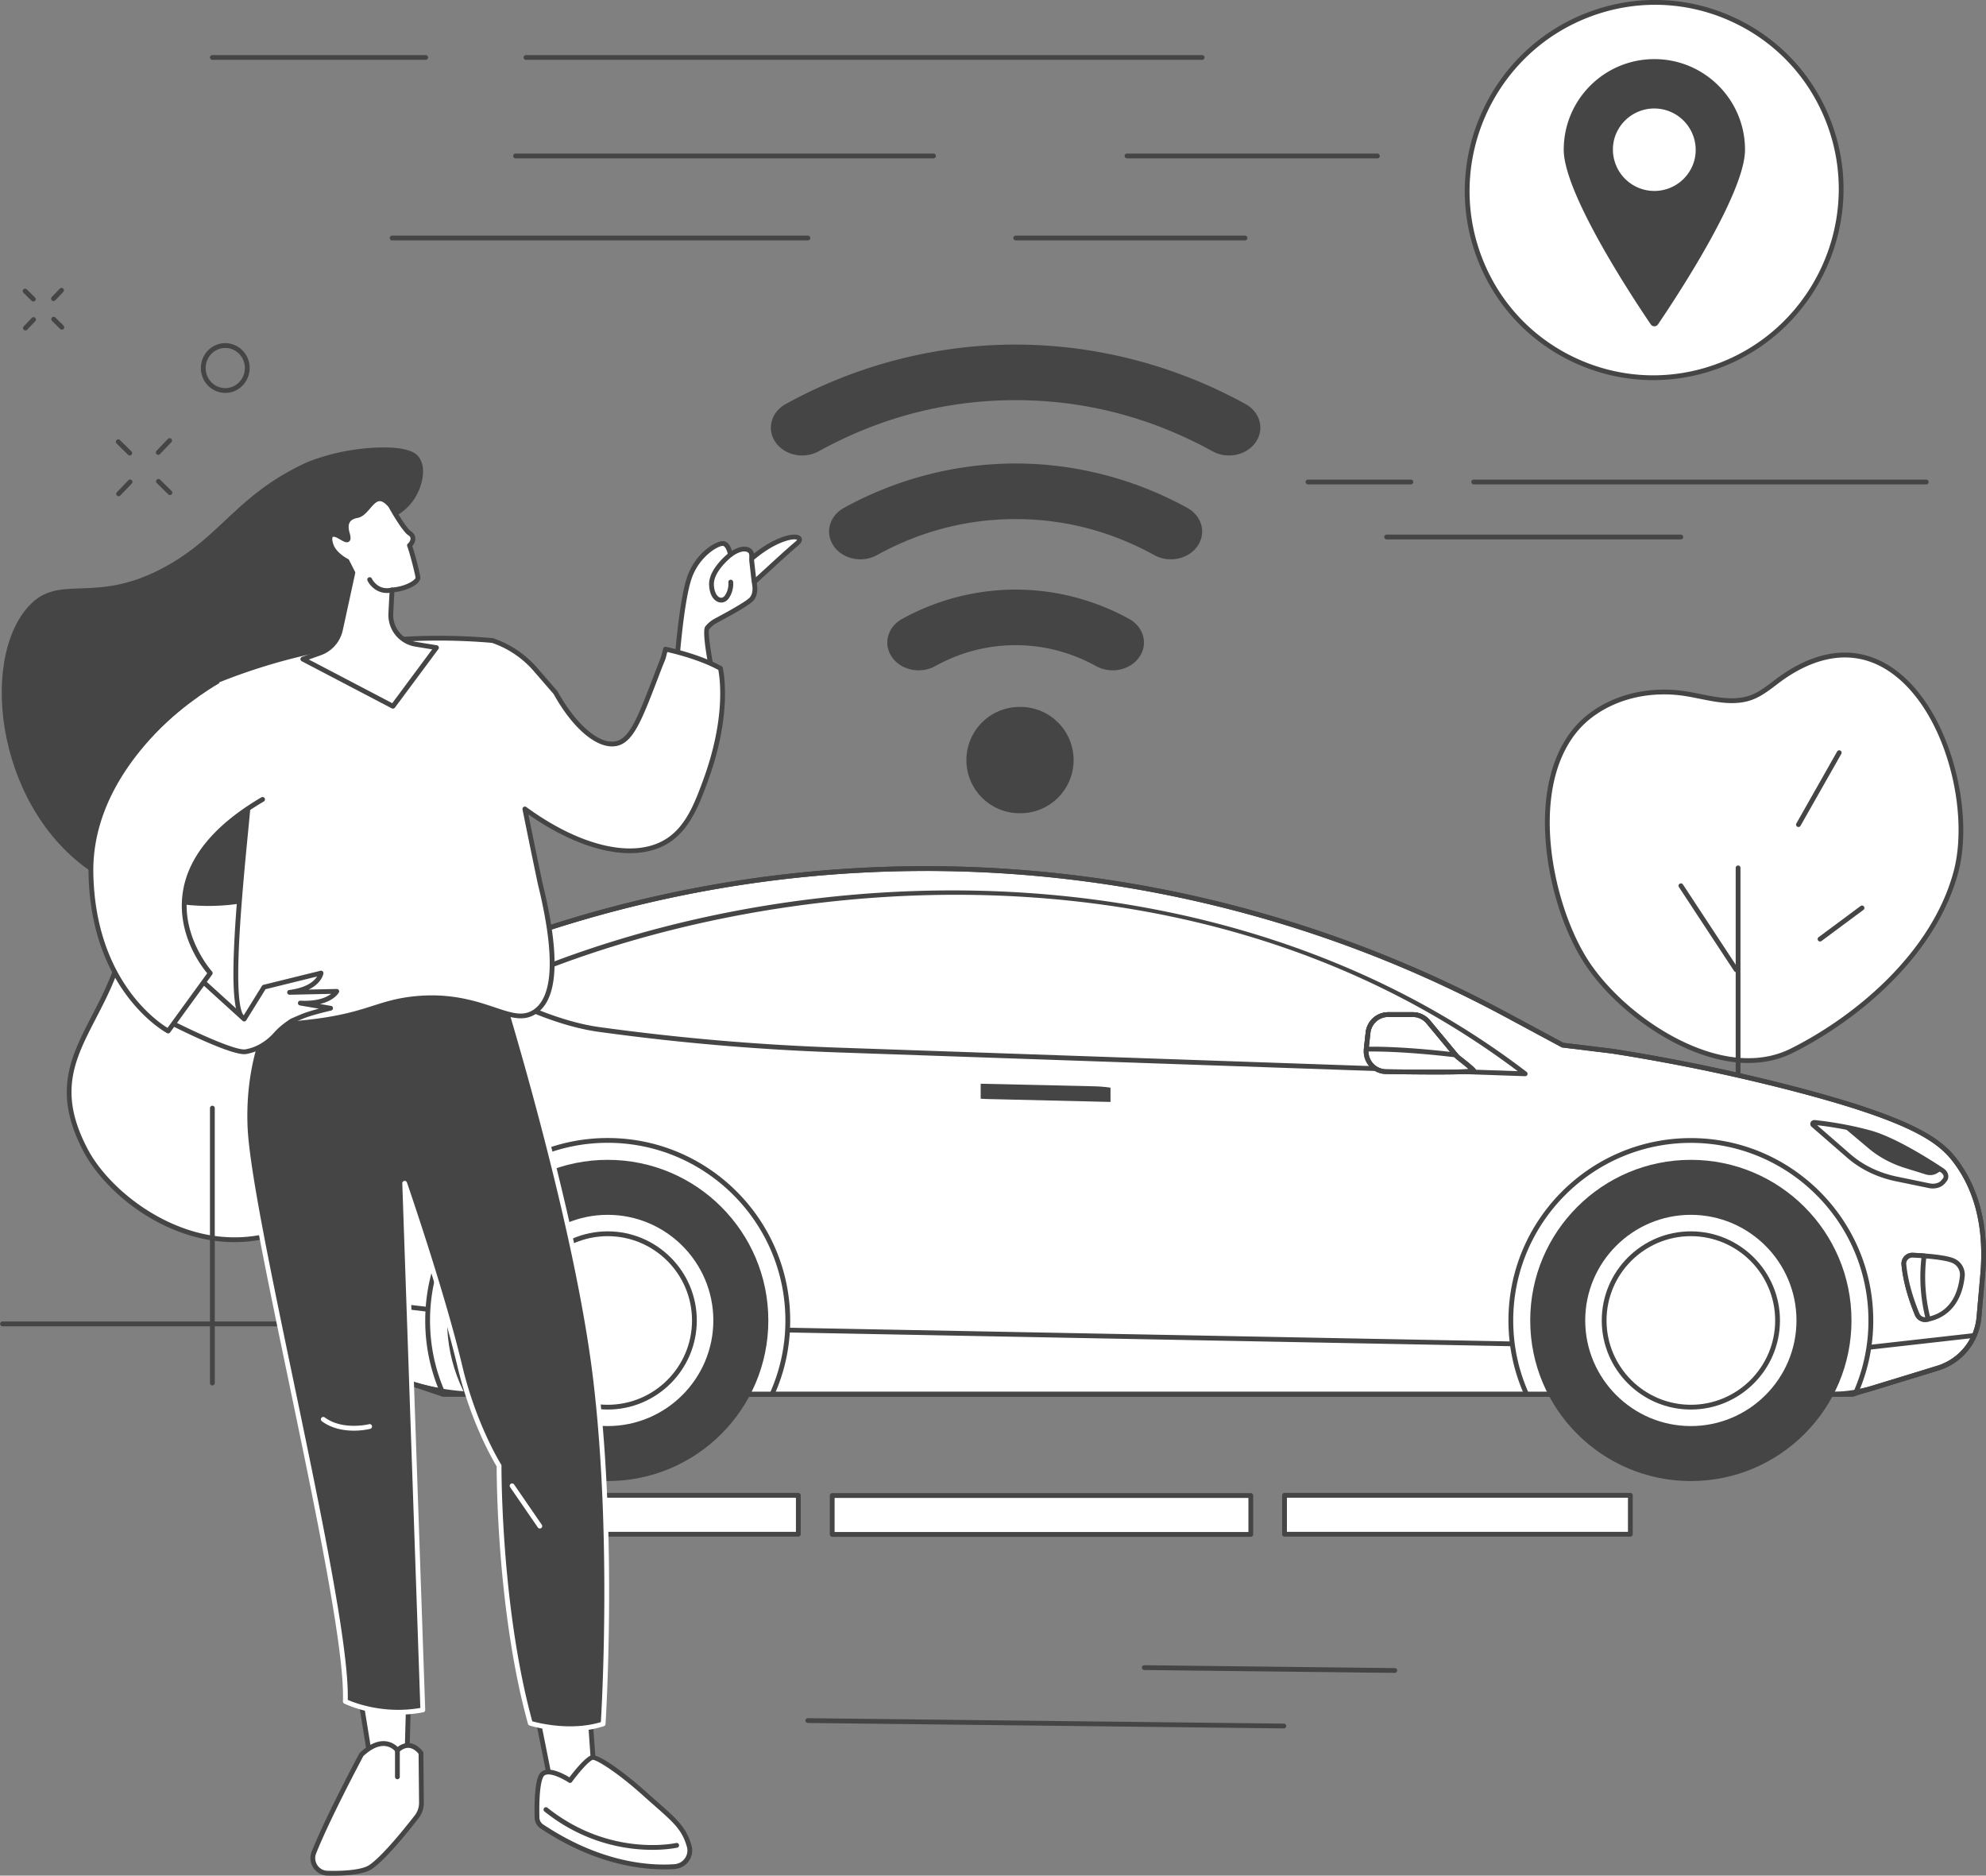 <svg xmlns="http://www.w3.org/2000/svg" width="251" height="237" fill="none"><rect width="100%" height="100%" fill="#808080" stroke="none"/><g clip-path="url(#a)"><path fill="#fff" d="M42.415 151.67c4.193-3.537 8.283-14.619 1.547-22.082-5.134-5.689-4.577-7.335-5.507-12.286-.929-4.954-3.16-12.955-9.663-14.811-6.502-1.858-10.74 8.126-13.529 18.031-2.788 9.904-10.092 14.168-4.438 24.854 3.951 7.468 18.373 17.437 31.587 6.294h.003Z"/><path fill="#454545" d="M29.646 156.954c-1.196 0-2.4-.118-3.611-.351-7.357-1.428-13.178-6.748-15.473-11.088-3.957-7.478-1.65-11.941 1.02-17.11 1.241-2.406 2.528-4.891 3.394-7.968 2.794-9.932 5.882-15.724 9.442-17.713 1.417-.789 2.918-.968 4.46-.529 4.946 1.413 8.27 6.476 9.877 15.046.151.802.264 1.531.363 2.173.53 3.389.82 5.26 5.068 9.965 3.351 3.713 3.814 8.002 3.615 10.946-.358 5.241-2.943 9.672-5.192 11.572-3.96 3.341-8.386 5.054-12.966 5.054l.003.003Zm-2.395-54.387c-.868 0-1.719.23-2.536.687-3.412 1.904-6.41 7.578-9.155 17.346-.88 3.135-2.18 5.65-3.436 8.08-2.7 5.226-4.831 9.354-1.023 16.55 2.3 4.352 8.213 9.448 15.055 10.777 5.664 1.098 11.222-.481 16.068-4.573 2.156-1.819 4.635-6.082 4.98-11.148.194-2.827-.251-6.942-3.46-10.498-4.368-4.842-4.69-6.888-5.219-10.277-.106-.669-.212-1.365-.36-2.155-1.562-8.328-4.74-13.23-9.448-14.577a5.344 5.344 0 0 0-1.46-.212h-.006Z"/><path fill="#454545" d="M26.84 175.06a.304.304 0 0 1-.303-.303v-34.738a.303.303 0 0 1 .606 0v34.738a.304.304 0 0 1-.303.303Z"/><path fill="#fff" d="M205.164 126.898c-1.765-1.586-3.282-3.293-4.414-4.957-5.291-7.768-8.409-24.694.088-31.39 3.348-2.64 7.877-3.548 12.094-2.912 2.827.427 5.773 1.489 8.452.481 1.514-.569 2.713-1.731 4.051-2.642 15.654-10.646 24.999 12.622 21.772 24.697-2.637 9.865-11.864 18.151-20.743 22.591-6.73 3.365-15.412-.584-21.3-5.868Z"/><path fill="#454545" d="M220.981 134.315c-5.794 0-11.879-3.474-16.02-7.193-1.765-1.586-3.309-3.32-4.462-5.012-2.827-4.149-4.81-10.377-5.18-16.247-.436-6.976 1.456-12.495 5.331-15.549 3.27-2.578 7.762-3.662 12.324-2.975.666.1 1.347.236 2.007.37 2.126.426 4.32.868 6.294.127 1.017-.382 1.88-1.038 2.794-1.734.385-.294.784-.597 1.193-.875 6.375-4.337 11.189-2.778 14.104-.711 7.105 5.041 10.205 17.972 8.128 25.735-2.806 10.498-12.636 18.65-20.9 22.784-1.783.893-3.684 1.277-5.616 1.277l.003.003Zm-10.686-46.573c-3.469 0-6.751 1.062-9.269 3.044-3.715 2.926-5.525 8.268-5.101 15.037.357 5.684 2.349 11.942 5.076 15.945 1.127 1.653 2.637 3.347 4.366 4.903 4.047 3.634 9.987 7.039 15.602 7.039 1.847 0 3.66-.369 5.359-1.217 8.146-4.073 17.83-12.096 20.585-22.397 2.025-7.574-.981-20.181-7.895-25.084-3.957-2.808-8.594-2.56-13.414.717-.396.27-.787.57-1.168.857-.909.69-1.847 1.404-2.949 1.819-2.134.801-4.417.341-6.627-.103-.651-.13-1.326-.267-1.976-.367a17.539 17.539 0 0 0-2.592-.196l.003.003Z"/><path fill="#454545" d="M219.668 159.333a.304.304 0 0 1-.303-.303v-49.385a.303.303 0 0 1 .605 0v49.385a.304.304 0 0 1-.302.303Z"/><path fill="#454545" d="M219.416 122.828a.307.307 0 0 1-.254-.137l-6.972-10.603a.303.303 0 1 1 .509-.33l6.972 10.603a.304.304 0 0 1-.255.467Zm7.88-18.33a.302.302 0 0 1-.263-.451l5.152-9.088a.302.302 0 0 1 .527.297l-5.152 9.087a.306.306 0 0 1-.264.155Zm2.728 14.465a.302.302 0 0 1-.179-.545l5.304-3.937a.302.302 0 0 1 .424.064.3.3 0 0 1-.064.423l-5.303 3.938a.317.317 0 0 1-.182.06v-.003Zm5.622 48.622H.303a.303.303 0 0 1 0-.605h235.343a.303.303 0 0 1 0 .605ZM140.617 84.7a4.31 4.31 0 0 1-2.086-.53c-3.188-1.757-6.609-2.647-10.172-2.647-3.563 0-6.987.89-10.171 2.648-1.856 1.023-4.296.517-5.449-1.129-1.154-1.646-.585-3.81 1.271-4.836a29.8 29.8 0 0 1 14.349-3.707c4.992 0 9.951 1.28 14.35 3.707 1.855 1.023 2.424 3.187 1.271 4.836-.751 1.071-2.04 1.658-3.363 1.658Zm-31.871-14.026c-1.323 0-2.616-.587-3.364-1.658-1.153-1.647-.584-3.81 1.272-4.836 6.657-3.671 14.161-5.614 21.705-5.614 7.544 0 15.046 1.94 21.706 5.614 1.856 1.023 2.425 3.186 1.271 4.836-1.153 1.646-3.593 2.151-5.449 1.128-5.479-3.023-11.376-4.554-17.528-4.554-6.151 0-12.048 1.531-17.528 4.554a4.33 4.33 0 0 1-2.085.53Zm46.58-13.122a4.31 4.31 0 0 1-2.086-.53c-7.774-4.287-16.147-6.46-24.884-6.46-8.736 0-17.11 2.173-24.884 6.46-1.856 1.024-4.296.518-5.449-1.128-1.153-1.646-.584-3.81 1.272-4.836 8.918-4.917 18.968-7.517 29.061-7.517s20.141 2.6 29.062 7.517c1.856 1.023 2.425 3.187 1.271 4.836-.75 1.071-2.04 1.658-3.363 1.658Zm-26.47 45.203a6.716 6.716 0 1 0 0-13.43 6.717 6.717 0 0 0-6.718 6.715 6.717 6.717 0 0 0 6.718 6.715Z"/><path fill="#fff" d="M229.914 35.087c6.148-11.574 1.799-25.911-9.714-32.023-11.513-6.112-25.831-1.684-31.979 9.89-6.149 11.575-1.8 25.912 9.713 32.024 11.514 6.111 25.831 1.683 31.98-9.89Z"/><path fill="#454545" d="M208.939 48.032c-3.318 0-6.624-.7-9.736-2.097-5.824-2.612-10.274-7.345-12.532-13.33-4.665-12.36 1.583-26.265 13.928-31.004 5.985-2.297 12.491-2.122 18.318.493 5.825 2.612 10.275 7.345 12.533 13.33 4.665 12.36-1.583 26.265-13.929 31.004a23.956 23.956 0 0 1-8.582 1.604Zm.242-47.427c-2.821 0-5.649.52-8.364 1.562-12.036 4.618-18.127 18.175-13.58 30.222 2.2 5.832 6.539 10.447 12.215 12.992 5.682 2.548 12.021 2.72 17.855.481 12.033-4.618 18.127-18.175 13.577-30.223-2.201-5.831-6.539-10.446-12.215-12.991a23.132 23.132 0 0 0-9.488-2.043Z"/><path fill="#454545" d="M220.543 18.92c0 5.568-8.876 18.947-11.001 22.07a.55.55 0 0 1-.909 0c-1.522-2.24-6.505-9.732-9.212-15.851-1.074-2.427-1.789-4.64-1.789-6.22 0-6.324 5.129-11.45 11.456-11.45 6.326 0 11.455 5.126 11.455 11.45Z"/><path fill="#fff" d="M214.176 20.12a5.237 5.237 0 0 0-10.194-2.405 5.237 5.237 0 0 0 10.194 2.405Zm-113.28 168.824H64.072v4.915h36.824v-4.915Z"/><path fill="#454545" d="M100.896 194.161H64.072a.303.303 0 0 1-.303-.302v-4.915c0-.166.137-.303.303-.303h36.824c.166 0 .303.137.303.303v4.915a.304.304 0 0 1-.303.302Zm-36.521-.605h36.218v-4.309H64.375v4.309Z"/><path fill="#fff" d="M158.084 188.968h-52.905v4.915h52.905v-4.915Z"/><path fill="#454545" d="M158.084 194.185h-52.905a.303.303 0 0 1-.302-.302v-4.915c0-.166.136-.302.302-.302h52.905c.166 0 .303.136.303.302v4.915a.304.304 0 0 1-.303.302Zm-52.602-.605h52.299v-4.309h-52.299v4.309Z"/><path fill="#fff" d="M206.051 188.944h-43.707v4.915h43.707v-4.915Z"/><path fill="#454545" d="M206.051 194.161h-43.708a.303.303 0 0 1-.302-.302v-4.915c0-.166.136-.303.302-.303h43.708c.167 0 .303.137.303.303v4.915a.303.303 0 0 1-.303.302Zm-43.405-.605h43.102v-4.309h-43.102v4.309Z"/><path fill="#fff" d="m36.185 163.742.869 2.088a11.033 11.033 0 0 0 6.648 6.204l12.26 4.136h178.173l10.75-3.295a7.437 7.437 0 0 0 5.228-6.458l.454-5.172c.339-3.655.252-9.442-3.227-14.265-1.983-2.751-5.285-5.493-21.705-9.678a236.223 236.223 0 0 0-21.894-4.485l-6.236-.76-7.102-3.819a155.054 155.054 0 0 0-128.722-8.279l-26.017 9.935 1.411 12.362-1.644 8.482a24.333 24.333 0 0 0-.445 4.636v2.358c0 2.064.409 4.106 1.202 6.01h-.003Z"/><path fill="#454545" d="M234.135 176.473H55.962a.344.344 0 0 1-.097-.015l-12.26-4.137a11.323 11.323 0 0 1-6.833-6.373l-.868-2.088a15.832 15.832 0 0 1-1.227-6.128v-2.358c0-1.57.152-3.15.452-4.693l1.634-8.437-1.407-12.314a.307.307 0 0 1 .193-.318l26.017-9.935a155.243 155.243 0 0 1 128.973 8.298l7.054 3.792 6.179.75a237.246 237.246 0 0 1 21.932 4.491c16.765 4.273 19.914 7.07 21.878 9.793 2.722 3.774 3.827 8.643 3.285 14.471l-.451 5.172a7.704 7.704 0 0 1-5.44 6.721l-10.75 3.296a.28.28 0 0 1-.088.012h-.003Zm-178.121-.605H234.09l10.707-3.284a7.098 7.098 0 0 0 5.013-6.194l.454-5.172c.53-5.68-.538-10.413-3.172-14.063-1.895-2.63-4.968-5.338-21.536-9.56a237.957 237.957 0 0 0-21.866-4.478l-6.227-.757a.335.335 0 0 1-.106-.033l-7.102-3.819a154.644 154.644 0 0 0-128.471-8.265l-25.796 9.85 1.387 12.126a.46.46 0 0 1-.003.091l-1.644 8.483a24.18 24.18 0 0 0-.439 4.578v2.358c0 2.033.397 4.018 1.18 5.895l.87 2.088a10.72 10.72 0 0 0 6.466 6.031l12.212 4.122-.003.003Z"/><path fill="#fff" d="M62.994 125.624a.635.635 0 0 1 .07-1.156l6.478-2.473c37.199-14.193 87.561-13.645 123.219 13.688l-86.928-3.008a294.213 294.213 0 0 1-30.16-2.6c-5.068-.702-10.357-3.232-12.679-4.448v-.003Z"/><path fill="#454545" d="M192.761 135.985h-.012l-86.928-3.008a296.578 296.578 0 0 1-30.19-2.602c-5.008-.696-10.154-3.105-12.779-4.482a.925.925 0 0 1-.5-.884.928.928 0 0 1 .603-.82l6.478-2.472c19.278-7.354 41.41-10.462 62.32-8.746 23.346 1.916 44.504 9.687 61.19 22.476a.298.298 0 0 1 .1.342.3.3 0 0 1-.285.199l.003-.003ZM63.134 125.354c2.082 1.093 7.48 3.711 12.578 4.419a295.325 295.325 0 0 0 30.13 2.599l85.978 2.978c-38.837-29.212-90.001-25.341-122.169-13.07l-6.478 2.472a.33.33 0 0 0-.215.291c0 .051 0 .221.176.311Z"/><path fill="#fff" d="M51.406 140.404s3.264 2.944-14.328 1.918l-1.42-12.45s9.388 5.151 15.748 10.529v.003Z"/><path fill="#454545" d="M50.353 141.926c-1.668.517-5.362.859-13.278.396l-.445-3.894s-.796-5.106 3.69-3.181c4.974 2.134 10.03 6.679 10.03 6.679h.003Z"/><path fill="#fff" d="m233.039 170.602-160.887-3.059-36.124-4.192c.051.131.102.261.157.391l.869 2.088a11.02 11.02 0 0 0 6.648 6.201l7.74 2.611a29.03 29.03 0 0 0 9.291 1.525h170.871c1.677 0 3.348-.251 4.953-.741l8.331-2.551a7.427 7.427 0 0 0 4.632-4.125l-16.478 1.855-.003-.003Z"/><path fill="#454545" d="M231.604 176.467H60.734a29.29 29.29 0 0 1-9.385-1.54l-7.741-2.612a11.335 11.335 0 0 1-6.833-6.37l-.868-2.088c-.055-.133-.11-.264-.16-.397a.3.3 0 0 1 .318-.408l36.123 4.191 160.839 3.057 16.459-1.852a.3.3 0 0 1 .279.121.303.303 0 0 1 .033.299 7.72 7.72 0 0 1-4.822 4.294l-8.331 2.551c-1.635.5-3.33.754-5.041.754ZM36.5 163.708l.835 2.001a10.725 10.725 0 0 0 6.467 6.031l7.74 2.612a28.706 28.706 0 0 0 9.194 1.51h170.871c1.65 0 3.285-.245 4.862-.73l8.331-2.551a7.121 7.121 0 0 0 4.211-3.474l-15.935 1.795h-.04l-160.887-3.06-35.646-4.134H36.5Z"/><path fill="#fff" d="M229.158 142.147c-.157-.139-.042-.342.185-.318 1.205.127 4.023.484 6.999 1.307 3.049.845 7.338 3.559 9.13 4.751.479.318.609.848.3 1.223l-.182.221c-.363.439-1.053.632-1.743.49l-4.172-.859c-2.276-.469-4.377-1.483-6-2.893l-4.514-3.925-.003.003Z"/><path fill="#454545" d="M245.436 147.863c-1.813-1.204-6.067-3.888-9.094-4.727a41.144 41.144 0 0 0-3.454-.79l3.294 2.772c1.283 1.081 2.848 1.922 4.565 2.458l2.627.817c.491.154 1.021.103 1.405-.13l.66-.403-.003.003Z"/><path fill="#454545" d="M244.295 150.172c-.167 0-.339-.018-.512-.051l-4.171-.86c-2.344-.481-4.466-1.507-6.14-2.962l-4.501-3.913a.482.482 0 0 1-.143-.557c.088-.206.315-.324.563-.3 1.372.146 4.111.509 7.03 1.314 3.094.856 7.45 3.619 9.178 4.766l.037.024c.327.218.542.533.59.869.042.287-.036.572-.227.799l-.185.221c-.342.414-.911.647-1.528.647l.009.003Zm-14.652-8.004 4.229 3.677c1.595 1.386 3.623 2.363 5.864 2.826l4.171.86c.578.118 1.16-.037 1.45-.388l.185-.221a.398.398 0 0 0 .094-.323c-.024-.167-.146-.33-.327-.451l-.036-.024c-1.705-1.132-5.997-3.856-9.007-4.688-2.73-.757-5.358-1.117-6.617-1.262l-.006-.006Zm-91.278-4.906-14.422-.326v1.891c.275.021.551.033.829.042l15.578.367v-1.801a15.845 15.845 0 0 0-1.985-.169v-.004Z"/><path fill="#fff" d="M240.62 159.759c.23 2.567 1.186 5.13 1.689 6.325.191.451.66.717 1.144.648 1.396-.206 4.093-1.162 4.556-5.472a1.92 1.92 0 0 0-1.186-1.973c-1.042-.43-3.576-.611-5.08-.681a1.07 1.07 0 0 0-1.123 1.156v-.003Z"/><path fill="#454545" d="M243.296 167.043a1.377 1.377 0 0 1-1.269-.844c-.539-1.289-1.48-3.837-1.71-6.416a1.371 1.371 0 0 1 1.441-1.485c1.792.084 4.144.275 5.18.705a2.238 2.238 0 0 1 1.371 2.288c-.497 4.611-3.53 5.55-4.813 5.737a1.508 1.508 0 0 1-.2.015Zm-2.377-7.311c.224 2.494 1.139 4.978 1.665 6.234a.769.769 0 0 0 .821.463c1.42-.209 3.866-1.162 4.298-5.202a1.626 1.626 0 0 0-1.002-1.661c-.747-.309-2.515-.545-4.976-.66a.774.774 0 0 0-.6.239.747.747 0 0 0-.209.587h.003Z"/><path fill="#fff" d="M243.692 166.689c-.081.015-.16.031-.236.04a1.071 1.071 0 0 1-1.147-.645c-.5-1.195-1.459-3.755-1.689-6.325a1.072 1.072 0 0 1 1.126-1.156c.415.018.911.049 1.432.088v.021a21.15 21.15 0 0 0 .433 7.632l.084.345h-.003Z"/><path fill="#454545" d="M243.299 167.043a1.373 1.373 0 0 1-1.269-.844c-.539-1.289-1.48-3.837-1.71-6.416a1.373 1.373 0 0 1 1.441-1.482c.499.024.984.054 1.438.087.082.006.16.046.212.112a.318.318 0 0 1 .066.23 20.873 20.873 0 0 0 .427 7.545l.085.345a.302.302 0 0 1-.236.369c-.088.018-.17.03-.248.042a1.553 1.553 0 0 1-.203.015l-.003-.003Zm-1.605-8.14a.793.793 0 0 0-.563.239.747.747 0 0 0-.209.587c.224 2.497 1.139 4.978 1.665 6.234a.77.77 0 0 0 .733.472l-.006-.021a21.39 21.39 0 0 1-.478-7.448 54.971 54.971 0 0 0-1.108-.063h-.037.003Z"/><path fill="#fff" d="M190.948 166.847c0-12.559 10.187-22.742 22.75-22.742s22.75 10.183 22.75 22.742c0 3.277-.696 6.394-1.943 9.208l-.37.112H192.94a22.659 22.659 0 0 1-1.992-9.32Z"/><path fill="#454545" d="M234.135 176.473H192.94a.301.301 0 0 1-.275-.179 22.842 22.842 0 0 1-2.019-9.444c0-12.707 10.341-23.045 23.052-23.045 12.712 0 23.053 10.338 23.053 23.045a22.87 22.87 0 0 1-1.971 9.333.301.301 0 0 1-.188.166l-.369.112a.28.28 0 0 1-.088.012Zm-40.998-.605h40.953l.191-.058a22.278 22.278 0 0 0 1.861-8.96c0-12.374-10.068-22.44-22.447-22.44-12.378 0-22.447 10.066-22.447 22.44 0 3.138.636 6.17 1.886 9.018h.003Z"/><path fill="#fff" d="M54.046 166.847c0-12.565 10.19-22.751 22.759-22.751 12.57 0 22.759 10.186 22.759 22.751a22.64 22.64 0 0 1-1.992 9.32H56.038a22.65 22.65 0 0 1-1.992-9.32Z"/><path fill="#454545" d="M97.572 176.473H56.038a.302.302 0 0 1-.276-.179 22.84 22.84 0 0 1-2.019-9.444c0-12.713 10.344-23.054 23.062-23.054 12.717 0 23.062 10.341 23.062 23.054 0 3.289-.678 6.467-2.02 9.444a.303.303 0 0 1-.275.179Zm-41.337-.605h41.14a22.24 22.24 0 0 0 1.886-9.018c0-12.377-10.075-22.449-22.456-22.449-12.382 0-22.456 10.072-22.456 22.449 0 3.138.635 6.17 1.886 9.018Z"/><path fill="#fff" d="m183.973 133.298-3.463-4.173a2.565 2.565 0 0 0-1.974-.926h-3.082a2.565 2.565 0 0 0-2.549 2.282l-.23 2.085a2.565 2.565 0 0 0 2.513 2.844c3.306.046 11.237.128 11.065-.13-.173-.257-1.378-1.207-1.88-1.597a2.409 2.409 0 0 1-.4-.388v.003Z"/><path fill="#454545" d="M181.536 135.768c-1.565 0-3.626-.016-6.354-.055a2.858 2.858 0 0 1-2.407-1.371 2.867 2.867 0 0 1-.402-1.809l.23-2.085a2.863 2.863 0 0 1 2.851-2.552h3.082c.857 0 1.659.379 2.207 1.035l3.463 4.174c.106.127.224.242.351.341 1.148.893 1.805 1.453 1.947 1.668.064.094.07.227.015.327-.094.172-.178.327-4.983.327Zm-6.085-7.266a2.259 2.259 0 0 0-2.249 2.012l-.23 2.085a2.259 2.259 0 0 0 2.216 2.512c6.124.085 9.285.051 10.435-.021-.3-.261-.778-.651-1.438-1.165a2.763 2.763 0 0 1-.445-.433l-3.463-4.173a2.25 2.25 0 0 0-1.741-.817h-3.085Z"/><path fill="#fff" d="m172.672 132.566.231-2.085a2.563 2.563 0 0 1 2.548-2.282h3.082c.763 0 1.487.339 1.974.926l3.463 4.173s-6.475-.826-11.301-.732h.003Z"/><path fill="#454545" d="M183.973 133.601h-.039c-.064-.009-6.512-.82-11.256-.73a.313.313 0 0 1-.23-.099.308.308 0 0 1-.078-.236l.23-2.085a2.863 2.863 0 0 1 2.851-2.552h3.082c.857 0 1.659.379 2.207 1.035l3.463 4.174a.304.304 0 0 1-.233.496l.003-.003Zm-10.514-1.344c3.685 0 8.068.454 9.797.651l-2.979-3.589a2.25 2.25 0 0 0-1.741-.817h-3.082a2.259 2.259 0 0 0-2.249 2.012l-.194 1.743h.448Z"/><path fill="#454545" d="M181.536 135.768c-1.565 0-3.626-.016-6.354-.055a2.858 2.858 0 0 1-2.407-1.371 2.867 2.867 0 0 1-.402-1.809l.23-2.085a2.863 2.863 0 0 1 2.851-2.552h3.082c.857 0 1.659.379 2.207 1.035l3.463 4.174c.106.127.224.242.351.341 1.148.893 1.805 1.453 1.947 1.668.064.094.07.227.015.327-.094.172-.178.327-4.983.327Zm-6.085-7.266a2.259 2.259 0 0 0-2.249 2.012l-.23 2.085a2.259 2.259 0 0 0 2.216 2.512c6.124.085 9.285.051 10.435-.021-.3-.261-.778-.651-1.438-1.165a2.763 2.763 0 0 1-.445-.433l-3.463-4.173a2.25 2.25 0 0 0-1.741-.817h-3.085Z"/><path fill="#454545" d="M231.356 176.473H60.591c-3.103 0-6.17-.502-9.112-1.495l-7.874-2.657a11.323 11.323 0 0 1-6.833-6.373l-.868-2.088a15.832 15.832 0 0 1-1.227-6.128v-2.358c0-1.57.152-3.15.452-4.693l1.634-8.437-1.201-10.516a2.634 2.634 0 0 1 1.677-2.76l24.324-9.288a155.243 155.243 0 0 1 128.973 8.298l7.054 3.792 6.179.75a237.576 237.576 0 0 1 21.932 4.491c16.765 4.273 19.914 7.07 21.878 9.793 2.722 3.774 3.827 8.643 3.285 14.471l-.451 5.172a7.703 7.703 0 0 1-5.44 6.721l-8.092 2.482a18.786 18.786 0 0 1-5.528.829l.003-.006Zm-114.358-66.422c-18.66 0-37.366 3.377-55.214 10.192l-24.325 9.288a2.025 2.025 0 0 0-1.292 2.124l1.208 10.564a.46.46 0 0 1-.003.091l-1.644 8.483a24.18 24.18 0 0 0-.439 4.578v2.358c0 2.033.397 4.019 1.18 5.895l.87 2.088a10.718 10.718 0 0 0 6.466 6.031l7.874 2.657a27.85 27.85 0 0 0 8.918 1.465h170.765c1.814 0 3.615-.27 5.349-.802l8.092-2.482a7.098 7.098 0 0 0 5.013-6.194l.455-5.172c.529-5.68-.539-10.413-3.173-14.063-1.895-2.63-4.968-5.338-21.536-9.56a237.957 237.957 0 0 0-21.866-4.478l-6.227-.757a.335.335 0 0 1-.106-.033l-7.102-3.819a154.684 154.684 0 0 0-73.26-18.457l-.003.003Z"/><path fill="#454545" d="M76.805 187.14c11.212 0 20.3-9.085 20.3-20.293 0-11.208-9.088-20.294-20.3-20.294-11.212 0-20.3 9.086-20.3 20.294s9.088 20.293 20.3 20.293Z"/><path fill="#fff" d="M76.805 180.495c7.54 0 13.653-6.111 13.653-13.648 0-7.538-6.113-13.649-13.653-13.649s-13.653 6.111-13.653 13.649c0 7.537 6.113 13.648 13.653 13.648Z"/><path fill="#454545" d="M76.805 180.8c-7.695 0-13.956-6.258-13.956-13.95 0-7.693 6.26-13.951 13.956-13.951 7.695 0 13.956 6.258 13.956 13.951 0 7.692-6.26 13.95-13.956 13.95Zm0-27.299c-7.362 0-13.35 5.989-13.35 13.346 0 7.356 5.99 13.345 13.35 13.345 7.36 0 13.35-5.989 13.35-13.345 0-7.357-5.99-13.346-13.35-13.346Z"/><path fill="#fff" d="M84.553 174.592c4.28-4.278 4.28-11.215 0-15.493-4.28-4.278-11.218-4.278-15.498 0-4.28 4.278-4.28 11.215 0 15.493 4.28 4.278 11.218 4.278 15.498 0Z"/><path fill="#454545" d="M76.805 178.104c-6.209 0-11.262-5.051-11.262-11.257 0-6.207 5.053-11.258 11.262-11.258 6.209 0 11.261 5.051 11.261 11.258 0 6.206-5.052 11.257-11.261 11.257Zm0-21.907c-5.876 0-10.656 4.779-10.656 10.653 0 5.874 4.78 10.652 10.656 10.652s10.656-4.778 10.656-10.652-4.78-10.653-10.656-10.653Zm136.893 30.943c11.212 0 20.301-9.085 20.301-20.293 0-11.208-9.089-20.294-20.301-20.294-11.212 0-20.301 9.086-20.301 20.294s9.089 20.293 20.301 20.293Z"/><path fill="#fff" d="M213.698 180.495c7.54 0 13.653-6.111 13.653-13.648 0-7.538-6.113-13.649-13.653-13.649s-13.653 6.111-13.653 13.649c0 7.537 6.113 13.648 13.653 13.648Z"/><path fill="#454545" d="M213.698 180.8c-7.695 0-13.956-6.258-13.956-13.95 0-7.693 6.261-13.951 13.956-13.951 7.695 0 13.956 6.258 13.956 13.951 0 7.692-6.261 13.95-13.956 13.95Zm0-27.299c-7.362 0-13.35 5.989-13.35 13.346 0 7.356 5.991 13.345 13.35 13.345s13.35-5.989 13.35-13.345c0-7.357-5.991-13.346-13.35-13.346Z"/><path fill="#fff" d="M221.447 174.594c4.28-4.278 4.28-11.215 0-15.493-4.28-4.278-11.218-4.278-15.498 0-4.279 4.278-4.279 11.215 0 15.493 4.28 4.278 11.218 4.278 15.498 0Z"/><path fill="#454545" d="M213.698 178.104c-6.209 0-11.261-5.051-11.261-11.257 0-6.207 5.052-11.258 11.261-11.258s11.262 5.051 11.262 11.258c0 6.206-5.053 11.257-11.262 11.257Zm0-21.907c-5.876 0-10.656 4.779-10.656 10.653 0 5.874 4.78 10.652 10.656 10.652s10.656-4.778 10.656-10.652-4.78-10.653-10.656-10.653ZM48.176 66.053c.605-.248 2.806-.92 4.16-2.969.956-1.45 1.677-3.873.593-5.344-.27-.366-1.157-1.359-5.346-1.186-5.31.218-9.043 1.973-9.043 1.973-8.655 4.07-10.48 9.103-17.54 13.022-9.04 5.017-13.447.741-17.376 5.047-6.382 6.997-3.945 26.174 8.612 33.997 8.483 5.283 21.763 5.435 27.772-1.187 9.812-10.812.848-40.354 8.168-43.35v-.003Z"/><path fill="#fff" d="m51.666 213.55-.305 11.442-4.045.439-2-12.314 6.35.433Z"/><path fill="#454545" d="M47.316 225.733a.304.304 0 0 1-.3-.254l-2-12.313a.296.296 0 0 1 .075-.252.292.292 0 0 1 .245-.096l6.352.435c.16.013.287.149.281.309l-.309 11.442a.303.303 0 0 1-.269.294l-4.041.435h-.034Zm-1.64-12.289 1.892 11.654 3.493-.378.294-10.889-5.68-.387Z"/><path fill="#fff" d="m74.607 217.309.645 9.111-5.343.439-1.908-9.55h6.606Z"/><path fill="#454545" d="M69.909 227.162c-.143 0-.27-.1-.297-.242l-1.907-9.551a.301.301 0 0 1 .064-.251.302.302 0 0 1 .233-.112h6.605c.157 0 .29.124.303.281l.645 9.115a.303.303 0 0 1-.279.324l-5.343.436h-.024Zm-1.538-9.551 1.783 8.924 4.774-.39-.602-8.534H68.37Z"/><path fill="#fff" d="M68.48 230.784a1.378 1.378 0 0 1-.609-1.107c-.036-1.338-.039-4.186.5-5.257.714-1.419 3.669.56 3.669.56s1.729-2.394 2.74-2.899c.523-.26 3.59 1.779 6.678 4.56 3.387 3.048 4.916 4.019 5.646 6.649.342 1.232-.563 2.472-1.84 2.563-3.11.224-9.388-.148-16.79-5.072l.006.003Z"/><path fill="#454545" d="M83.9 236.204c-3.423 0-9.08-.844-15.587-5.169a1.666 1.666 0 0 1-.741-1.349c-.04-1.544-.024-4.294.533-5.399.16-.318.43-.536.778-.626 1.002-.264 2.488.55 3.084.916.47-.626 1.799-2.321 2.683-2.762.89-.442 4.777 2.59 7.017 4.605.532.482 1.02.908 1.465 1.302 2.416 2.124 3.63 3.192 4.268 5.489.185.666.06 1.377-.345 1.949a2.356 2.356 0 0 1-1.765.999 19.1 19.1 0 0 1-1.39.048v-.003Zm-15.25-5.674c7.335 4.878 13.546 5.238 16.598 5.02a1.748 1.748 0 0 0 1.314-.744c.3-.424.39-.947.254-1.437-.59-2.128-1.686-3.09-4.084-5.199-.448-.394-.935-.824-1.47-1.305-3.4-3.059-5.953-4.557-6.37-4.506-.748.376-2.135 2.146-2.604 2.796a.302.302 0 0 1-.414.076c-.518-.345-2.038-1.198-2.84-.989a.564.564 0 0 0-.39.314c-.364.721-.533 2.585-.47 5.112.01.348.185.671.472.862h.004Z"/><path fill="#454545" d="M82.45 233.738c-3.242 0-8.524-.766-13.64-4.845a.306.306 0 0 1-.049-.427.306.306 0 0 1 .427-.048c7.904 6.303 16.193 4.472 16.278 4.454a.303.303 0 0 1 .136.59c-.03.006-1.235.276-3.151.276Z"/><path fill="#fff" d="m53.265 227.776-.06-6.264s-1.257-1.901-2.98-.357c0 0-1.592-2.233-4.55.551 0 0-4.16 7.753-6.003 12.362-.493 1.234.388 2.587 1.717 2.617 1.91.046 4.377-.057 5.455-.783 1.68-1.135 4.559-4.718 5.812-6.331.4-.515.612-1.144.606-1.795h.003Z"/><path fill="#454545" d="M42.16 237c-.25 0-.508-.003-.774-.009a2.17 2.17 0 0 1-1.783-.987 2.22 2.22 0 0 1-.21-2.045c1.826-4.573 5.977-12.317 6.016-12.396a.301.301 0 0 1 .06-.078c1.142-1.075 2.235-1.568 3.252-1.468.754.073 1.268.46 1.535.72.508-.384 1.032-.542 1.559-.475 1.002.13 1.616 1.044 1.64 1.08a.318.318 0 0 1 .052.164l.06 6.264a3.192 3.192 0 0 1-.669 1.982c-1.48 1.904-4.214 5.269-5.882 6.398-.832.563-2.464.847-4.855.847V237Zm3.76-15.107c-.338.636-4.22 7.926-5.963 12.29a1.59 1.59 0 0 0 .151 1.489c.29.441.763.702 1.293.714 2.612.06 4.486-.2 5.276-.733 1.66-1.119 4.569-4.757 5.743-6.267a2.588 2.588 0 0 0 .542-1.607l-.058-6.167c-.142-.182-.575-.675-1.168-.748-.424-.054-.866.121-1.308.518a.304.304 0 0 1-.448-.049c-.018-.024-.469-.632-1.329-.711-.823-.075-1.74.351-2.73 1.274v-.003Z"/><path fill="#454545" d="M50.528 221.155a.303.303 0 0 0-.605 0v3.377a.303.303 0 0 0 .605 0v-3.377Zm25.702-3.329s1.522-23.005-.978-43.698c-2.5-20.694-11.803-50.241-11.803-50.241s-10.012-.454-17.295.523c-7.287.978-10.169-.027-10.169-.027s-5.44 6.225-4.995 17.93c.445 11.706 13.136 61.078 12.654 72.665 0 0 4.269 2.146 9.797 1.078l-2.292-66.54s4.74 13.696 6.966 23.08c1.813 7.651 4.961 12.598 4.961 12.598s-.133 17.785 3.95 32.544c0 0 4.823 1.51 9.204.082v.006Z"/><path fill="#fff" d="M72.03 218.746c-2.766 0-4.96-.672-5.097-.714a.31.31 0 0 1-.203-.209c-3.902-14.102-3.963-31.164-3.96-32.538-.402-.662-3.269-5.513-4.952-12.613-1.701-7.178-4.916-16.992-6.3-21.111l2.222 64.489a.305.305 0 0 1-.245.308c-5.567 1.072-9.811-1.017-9.99-1.104a.304.304 0 0 1-.167-.285c.26-6.294-3.357-23.662-6.856-40.457-2.876-13.809-5.595-26.848-5.798-32.184-.442-11.69 5.017-18.078 5.071-18.142a.304.304 0 0 1 .327-.088c.027.01 2.93.969 10.03.016 7.228-.972 17.249-.533 17.349-.527a.305.305 0 0 1 .275.212c.094.296 9.34 29.814 11.816 50.295 2.476 20.485.992 43.523.977 43.753a.299.299 0 0 1-.209.266c-1.45.473-2.939.633-4.29.633Zm-4.758-1.247c.842.233 4.92 1.241 8.667.1.142-2.342 1.356-24.043-.987-43.435-2.361-19.534-10.907-47.333-11.73-49.984-1.484-.057-10.436-.354-17.032.53-6.288.844-9.318.23-10.102.018-.793 1.008-5.198 7.108-4.801 17.573.2 5.284 2.912 18.303 5.785 32.084 3.472 16.656 7.06 33.872 6.878 40.403.832.366 4.55 1.831 9.175 1.02l-2.282-66.28a.303.303 0 0 1 .59-.109c.049.136 4.771 13.82 6.975 23.111 1.783 7.514 4.892 12.459 4.922 12.507.03.049.049.106.049.164 0 .175-.085 17.778 3.893 32.298Z"/><path fill="#fff" d="M68.226 193.135a.307.307 0 0 1-.252-.13l-3.496-5.084a.303.303 0 1 1 .5-.342l3.496 5.084a.303.303 0 0 1-.251.475l.003-.003Zm-23.507-12.362c-1.214 0-2.755-.236-4.039-1.189a.304.304 0 0 1-.063-.424c.1-.133.29-.163.424-.063 2.267 1.682 5.567.865 5.6.859a.303.303 0 0 1 .151.587 9.1 9.1 0 0 1-2.073.23ZM94.88 73.957s4.523-4.194 5.813-5.262c1.465-1.217-1.886-1.616-6.179 2.315l.37 2.947h-.003Z"/><path fill="#454545" d="M94.88 74.26a.305.305 0 0 1-.3-.266l-.368-2.948a.303.303 0 0 1 .097-.26c2.96-2.712 5.627-3.483 6.575-3.168.339.112.43.335.451.46.051.272-.1.556-.448.847-1.266 1.05-5.755 5.208-5.797 5.25a.31.31 0 0 1-.206.082l-.003.003Zm-.048-3.13.276 2.207c1.168-1.08 4.332-3.995 5.391-4.872.158-.13.212-.218.23-.257-.372-.227-2.79.127-5.897 2.923Z"/><path fill="#fff" d="M95.26 73.107c.026.233.054.463.096.693.07.387.163 1.329-.4 1.928-.548.584-3.209 2.03-4.465 2.696-.43.227-.808.539-1.11.917-.419.524.717 6.083.717 6.083l-4.566-1.631s.548-7.584 1.55-10.668c1.003-3.084 3.651-4.545 4.336-4.448.684.096.892 1.407.892 1.407s1.484-1.144 2.383-.533c.472.321.242.866.315 1.39l.248 2.163.003.003Z"/><path fill="#454545" d="M90.1 85.726a.308.308 0 0 1-.102-.018l-4.565-1.631a.305.305 0 0 1-.2-.306c.021-.311.563-7.656 1.565-10.737 1.026-3.159 3.745-4.781 4.665-4.654.6.085.905.748 1.044 1.214.551-.333 1.593-.811 2.362-.29.466.317.45.792.436 1.173-.007.148-.01.29.009.424l.248 2.173c.024.215.054.448.094.675.075.423.184 1.489-.476 2.188-.566.599-3.09 1.985-4.544 2.753a3.203 3.203 0 0 0-1.014.839c-.172.378.267 3.325.778 5.831a.31.31 0 0 1-.097.29.3.3 0 0 1-.2.073l-.002.003Zm-4.246-2.142 3.844 1.374c-.427-2.155-.96-5.296-.554-5.805a3.84 3.84 0 0 1 1.205-.995c2.382-1.265 4.023-2.249 4.386-2.636.473-.5.382-1.332.321-1.665a13.814 13.814 0 0 1-.1-.714l-.248-2.163a3.038 3.038 0 0 1-.012-.52c.012-.382 0-.536-.172-.655-.7-.475-2.017.512-2.029.521a.303.303 0 0 1-.484-.19c-.073-.44-.324-1.111-.636-1.157-.536-.075-3.054 1.32-4.005 4.243-.884 2.715-1.417 9.079-1.52 10.365l.004-.003Z"/><path fill="#454545" d="M91.145 76.133a1.03 1.03 0 0 1-.29-.04c-.564-.154-1.181-.813-1.236-2.193-.078-2.07 2.498-4.043 2.607-4.128a.303.303 0 0 1 .366.481c-.024.018-2.434 1.87-2.367 3.623.036.99.424 1.534.79 1.634.23.063.457-.046.624-.297.532-.814.414-1.625.414-1.634a.304.304 0 0 1 .6-.09c.006.042.151 1.05-.506 2.057-.248.378-.614.59-.999.59l-.003-.003Z"/><path fill="#fff" d="M28.017 85.772c-.27.106-.532.209-.793.314 2.843 4.128 1.423 9.736 4.265 13.863-.05 3.136-3.078 26.162-.871 28.631 1.186 1.329 3.59 1.096 8.352.569 7.435-.82 8.71-2.496 13.514-2.968 8.564-.845 12.081 3.74 15.148 1.634 1.865-1.28 3.403-4.93.639-16.187-.654-3.108-1.299-6.25-1.935-9.409 6.924 5.054 13.941 6.673 18.076 4.004 2.564-1.656 3.718-4.767 4.696-7.412 2.358-6.37 2.53-11.469 1.95-14.359-1.954-1.083-4.578-1.9-6.942-2.424-.467 1.755-.052.439-1.136 3.268-2.1 5.49-3.151 8.235-5.07 8.658-2.35.518-5.41-2.308-7.693-6.427l-2.543-2.936a12.523 12.523 0 0 0-5.427-3.655 77.934 77.934 0 0 0-14.846.12 75.314 75.314 0 0 0-10.338 1.804 74.314 74.314 0 0 0-9.043 2.909l-.003.003Z"/><path fill="#454545" d="M33.857 129.869c-1.635 0-2.746-.278-3.47-1.089-1.622-1.816-.717-12.662.349-23.616.233-2.397.418-4.313.445-5.124-1.417-2.103-1.777-4.582-2.128-6.978-.345-2.358-.7-4.797-2.083-6.803a.305.305 0 0 1 .136-.454c.26-.106.527-.212.796-.315a74.564 74.564 0 0 1 9.08-2.92c3.247-.814 6.838-1.44 10.38-1.813a78.326 78.326 0 0 1 14.906-.124c.024 0 .048.006.073.015a12.87 12.87 0 0 1 5.56 3.744l2.544 2.935a.2.2 0 0 1 .036.052c2.334 4.212 5.292 6.733 7.362 6.279 1.76-.387 2.794-3.09 4.853-8.467.357-.932.55-1.414.669-1.707.113-.283.207-.567.282-.853.039-.158.093-.373.175-.681a.301.301 0 0 1 .357-.218c1.614.357 4.674 1.153 7.023 2.454a.302.302 0 0 1 .152.206c.281 1.4.972 6.59-1.965 14.523-.965 2.605-2.167 5.849-4.816 7.559-4.105 2.648-10.874 1.277-17.791-3.565.663 3.277 1.232 6.043 1.783 8.652 2.258 9.194 2.01 14.595-.763 16.499-1.593 1.095-3.312.52-5.489-.209-2.406-.805-5.403-1.807-9.802-1.374-2.14.212-3.554.66-5.189 1.177-1.98.627-4.22 1.341-8.322 1.792-2.116.233-3.805.42-5.143.42v.003Zm-6.179-43.637c1.29 2.051 1.638 4.436 1.977 6.745.345 2.358.7 4.797 2.083 6.803a.308.308 0 0 1 .054.175c-.012.775-.196 2.661-.448 5.269-.726 7.475-2.08 21.386-.5 23.157 1.063 1.189 3.25 1.004 8.093.469 4.041-.445 6.254-1.147 8.204-1.768 1.668-.529 3.109-.986 5.313-1.204 4.525-.445 7.719.62 10.053 1.401 2.174.726 3.609 1.208 4.953.285 2.506-1.722 2.679-7.061.514-15.867-.593-2.817-1.208-5.807-1.937-9.42a.305.305 0 0 1 .475-.306c6.927 5.054 13.72 6.585 17.73 3.995 2.48-1.601 3.594-4.609 4.578-7.26 2.791-7.542 2.25-12.517 1.965-14.057-1.626-.878-3.9-1.677-6.451-2.264-.043.164-.076.29-.1.394a4.768 4.768 0 0 1-.306.929c-.118.29-.312.772-.663 1.695-2.137 5.583-3.209 8.385-5.286 8.845-2.364.52-5.506-2.049-8.007-6.549l-2.521-2.91a12.205 12.205 0 0 0-5.262-3.557 77.71 77.71 0 0 0-14.752.124c-3.514.37-7.074.99-10.295 1.798a74.414 74.414 0 0 0-9.007 2.896l-.448.176-.009.006Z"/><path fill="#fff" d="M52.529 81.402a3.745 3.745 0 0 1-3.136-3.892l.154-2.963c1.79-.139 3.276-.992 3.273-1.555 0-.275-.66-2.966-1.069-4.08.345-.28.769-1.059.021-1.534-.748-.475-2.422-3.504-2.422-3.504-2.067-2.403-2.667.984-4.21 1.265-1.07.197-1.65.847-1.248 2.246.403 1.398-.363.695-1.15.299-.787-.4-1.323-.088-.89 1.183.433 1.271 2.007 2.034 2.007 2.034l.745 1.465-1.572 7.199a4.035 4.035 0 0 1-2.588 2.941l-2.167.772 11.385 5.959 5.5-7.405-2.63-.43h-.003Z"/><path fill="#454545" d="M49.66 89.542a.314.314 0 0 1-.14-.033L38.134 83.55a.301.301 0 0 1-.16-.29.302.302 0 0 1 .2-.263l2.167-.772a3.714 3.714 0 0 0 2.395-2.72l1.55-7.094-.654-1.28c-.363-.194-1.659-.96-2.068-2.16-.257-.76-.224-1.287.103-1.568.16-.14.533-.324 1.211.018.148.075.294.16.433.239.115.066.267.154.382.209a2.77 2.77 0 0 0-.091-.394c-.215-.744-.182-1.355.1-1.81.26-.423.726-.699 1.383-.817.451-.081.85-.544 1.235-.995.481-.557.978-1.135 1.677-1.135.509 0 1.026.315 1.584.962l.036.052c.633 1.144 1.825 3.078 2.322 3.395.43.276.539.627.554.872.021.381-.16.747-.388.998.412 1.205 1.018 3.674 1.02 3.995.007.79-1.528 1.631-3.284 1.834l-.142 2.702a3.44 3.44 0 0 0 2.882 3.577l2.63.43a.314.314 0 0 1 .233.185.309.309 0 0 1-.036.293l-5.5 7.405a.303.303 0 0 1-.243.121l-.006.003Zm-10.632-6.21 10.544 5.52 5.049-6.8-2.14-.35a4.046 4.046 0 0 1-3.39-4.207l.154-2.963a.3.3 0 0 1 .278-.284c1.822-.142 2.994-.99 2.994-1.253-.012-.263-.642-2.866-1.05-3.976a.302.302 0 0 1 .093-.34c.143-.117.34-.396.324-.647-.009-.154-.1-.284-.275-.396-.77-.49-2.274-3.16-2.51-3.583-.42-.485-.793-.73-1.105-.73-.42 0-.808.448-1.217.923-.454.527-.926 1.075-1.586 1.196-.481.087-.811.269-.978.541-.188.303-.197.748-.033 1.323.151.526.2.917-.064 1.123-.29.227-.672.006-1.114-.249a8.58 8.58 0 0 0-.402-.224c-.285-.145-.482-.154-.542-.103-.064.055-.13.318.072.918.385 1.134 1.838 1.852 1.853 1.86.06.03.106.076.136.137l.745 1.465c.03.063.042.133.027.202l-1.57 7.2a4.317 4.317 0 0 1-2.783 3.162l-1.513.539.003-.003Z"/><path fill="#454545" d="M48.906 74.929c-1.348 0-2.186-.975-2.465-1.577a.303.303 0 0 1 .548-.257c.034.07.77 1.564 2.486 1.156.163-.04.326.06.363.224a.298.298 0 0 1-.224.363c-.251.06-.488.088-.712.088l.004.003Z"/><path fill="#fff" d="m24.457 122.955 6.406 5.813 2.507-4.037 7.204-1.776s-.278 1.961-3.974 2.439l5.966-.13s-.89 1.682-4.613 1.482l3.832.654s-2.482.557-3.68 1.074l-1.2.515s-1.22.753-2.019 1.667c-.799.914-2.086 1.931-3.817 2.234-1.732.302-9.981-3.943-9.981-3.943l3.372-5.992h-.003Z"/><path fill="#454545" d="M30.887 133.204c-2.122 0-9.118-3.568-9.938-3.988a.3.3 0 0 1-.124-.418l3.372-5.992a.302.302 0 0 1 .215-.151.293.293 0 0 1 .251.076l6.136 5.568 2.313-3.728a.308.308 0 0 1 .185-.134l7.205-1.776c.097-.024.2 0 .275.07a.293.293 0 0 1 .097.266c-.009.067-.2 1.235-1.868 2.043l3.551-.079c.106 0 .21.051.264.142.057.091.06.206.009.3-.03.054-.57 1.029-2.389 1.458l1.39.236a.302.302 0 0 1 .015.594c-.024.006-2.467.556-3.627 1.056l-1.177.505c-.152.097-1.223.787-1.932 1.598-.63.72-1.989 1.982-3.993 2.333-.07.012-.148.018-.233.018l.003.003Zm-9.381-4.385c3.293 1.68 8.349 3.974 9.511 3.771 1.823-.318 3.064-1.474 3.642-2.136.82-.939 2.038-1.695 2.09-1.725.011-.009.026-.016.038-.022l1.2-.514c.614-.263 1.54-.536 2.315-.741l-2.398-.409a.307.307 0 0 1-.25-.333.305.305 0 0 1 .317-.269c2.177.115 3.327-.436 3.881-.863l-5.246.115a.305.305 0 0 1-.309-.278.304.304 0 0 1 .263-.324c2.286-.296 3.173-1.156 3.512-1.704l-6.512 1.607-2.44 3.931a.304.304 0 0 1-.46.064l-6.124-5.559-3.033 5.386.003.003Z"/><path fill="#fff" d="m21.255 130.275 5.318-7.317s-11.518-12.574 8.525-23.008l-7.293-13.676s-16.613 9.145-16.313 24.107c.296 14.961 9.762 19.894 9.762 19.894Z"/><path fill="#454545" d="M21.255 130.578a.328.328 0 0 1-.14-.034c-.097-.051-9.626-5.187-9.926-20.157-.297-14.968 15.718-24.467 15.88-24.56a.302.302 0 0 1 .416.108.302.302 0 0 1-.11.415c-.157.094-15.868 9.417-15.578 24.028.264 13.309 7.953 18.629 9.376 19.501l5.016-6.903c-.769-.917-3.872-4.993-3.085-10.232.675-4.485 4.014-8.522 9.93-11.996a.303.303 0 1 1 .305.524c-5.745 3.377-8.987 7.266-9.635 11.557-.836 5.547 3.054 9.883 3.093 9.926a.301.301 0 0 1 .022.381l-5.32 7.318a.3.3 0 0 1-.244.124Zm141.004 87.817h-.003l-60.158-.687a.302.302 0 0 1-.3-.306c0-.166.139-.302.306-.299l60.158.687c.166 0 .302.139.299.305a.3.3 0 0 1-.302.3Zm14.022-7.015h-.003l-31.662-.363a.302.302 0 0 1-.3-.306c0-.166.142-.305.306-.299l31.662.363a.302.302 0 0 1-.003.605ZM19.998 57.474a.301.301 0 0 1-.218-.511l1.43-1.493a.302.302 0 1 1 .435.418l-1.429 1.492a.299.299 0 0 1-.218.094ZM14.994 62.7a.301.301 0 0 1-.218-.511l1.43-1.492a.302.302 0 1 1 .435.417l-1.429 1.492a.298.298 0 0 1-.218.094Zm1.402-5.148a.303.303 0 0 1-.212-.087l-1.45-1.429a.301.301 0 1 1 .424-.43l1.45 1.429a.301.301 0 0 1-.212.517Zm5.08 5.003a.303.303 0 0 1-.212-.088l-1.45-1.428a.301.301 0 1 1 .424-.43l1.45 1.428a.301.301 0 0 1-.212.518ZM6.763 38.042a.301.301 0 0 1-.218-.511l1.014-1.06a.302.302 0 1 1 .436.418l-1.014 1.06a.299.299 0 0 1-.218.093ZM3.215 41.75a.301.301 0 0 1-.218-.511l1.014-1.06a.302.302 0 1 1 .436.417l-1.014 1.06a.299.299 0 0 1-.218.093Zm.993-3.65a.303.303 0 0 1-.212-.088l-1.03-1.014a.301.301 0 1 1 .425-.43l1.029 1.014a.301.301 0 0 1-.212.518Zm3.605 3.55a.303.303 0 0 1-.211-.088l-1.03-1.014a.301.301 0 1 1 .424-.43l1.03 1.014a.301.301 0 0 1-.213.518Zm20.658 7.998a3.09 3.09 0 0 1-2.824-1.882c-.684-1.583.024-3.441 1.577-4.14a3.013 3.013 0 0 1 2.343-.06 3.09 3.09 0 0 1 1.726 1.673c.684 1.582-.024 3.44-1.577 4.14-.4.178-.82.269-1.245.269Zm-.995-5.466c-1.254.563-1.823 2.064-1.272 3.347.27.627.763 1.105 1.387 1.347a2.41 2.41 0 0 0 1.873-.048c1.254-.563 1.823-2.064 1.272-3.347a2.481 2.481 0 0 0-1.387-1.347 2.412 2.412 0 0 0-1.873.048ZM151.933 7.566H66.476a.303.303 0 0 1 0-.606h85.454a.303.303 0 0 1 0 .606h.003Zm-98.108 0H26.84a.303.303 0 0 1 0-.606h26.985a.304.304 0 0 1 0 .605Zm103.52 22.811h-28.986a.303.303 0 0 1 0-.605h28.986c.167 0 .303.136.303.302a.303.303 0 0 1-.303.303Zm-55.241 0H49.547a.303.303 0 0 1 0-.605h52.557c.166 0 .303.136.303.302a.304.304 0 0 1-.303.303Zm71.994-10.367h-31.665a.304.304 0 0 1-.303-.303c0-.167.137-.303.303-.303h31.665a.303.303 0 0 1 0 .605Zm-56.122 0H65.162a.304.304 0 0 1-.303-.303c0-.167.137-.303.303-.303h52.814c.166 0 .303.136.303.303a.304.304 0 0 1-.303.302ZM243.45 61.205h-57.197a.303.303 0 0 1-.303-.303c0-.166.136-.302.303-.302h57.197c.166 0 .303.136.303.302a.304.304 0 0 1-.303.303Zm-31.005 6.951h-37.193a.303.303 0 0 1-.303-.303c0-.166.136-.302.303-.302h37.193a.303.303 0 0 1 0 .605Zm-34.124-6.951h-13.014a.304.304 0 0 1-.303-.303c0-.166.137-.302.303-.302h13.014c.167 0 .303.136.303.302a.303.303 0 0 1-.303.303Z"/></g><defs><clipPath id="a"><path fill="#fff" d="M0 0h251v237H0z"/></clipPath></defs></svg>